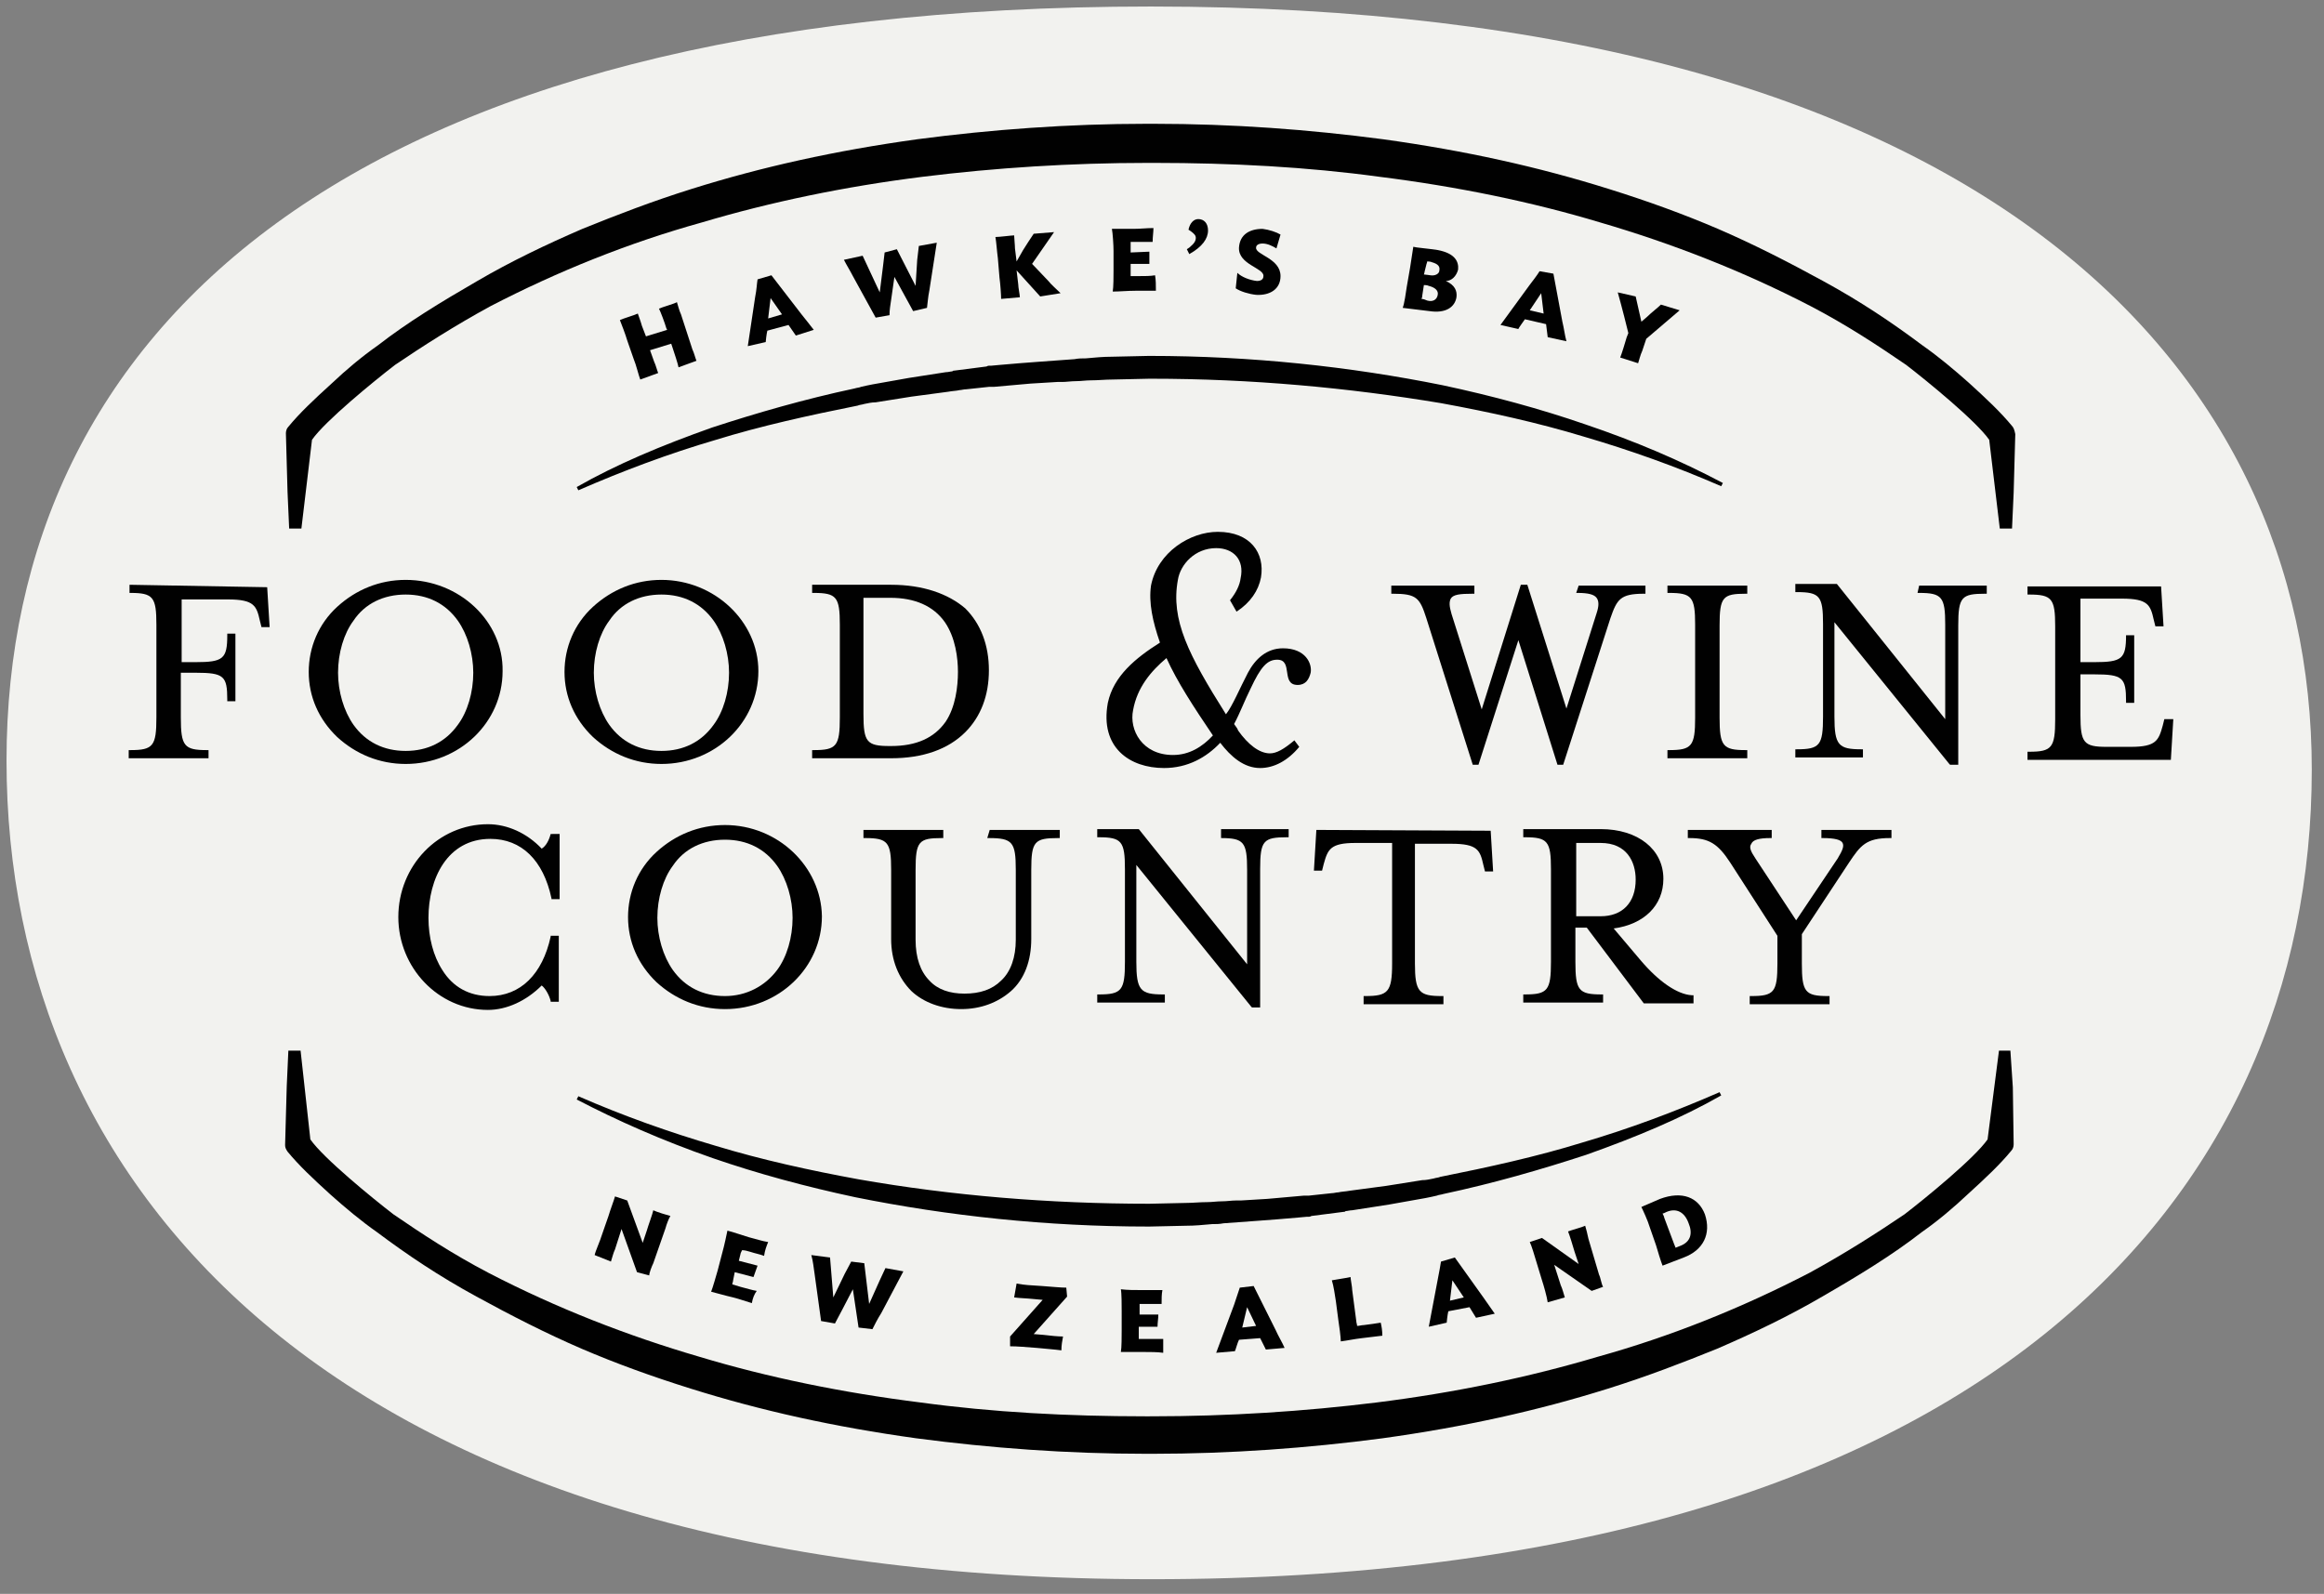 <?xml version="1.0" encoding="utf-8"?>
<!-- Generator: Adobe Illustrator 23.1.1, SVG Export Plug-In . SVG Version: 6.00 Build 0)  -->
<svg version="1.1" id="Layer_1" xmlns="http://www.w3.org/2000/svg" xmlns:xlink="http://www.w3.org/1999/xlink" x="0px" y="0px"
	 viewBox="0 0 285.3 195.7" style="enable-background:new 0 0 285.3 195.7;" xml:space="preserve">
<rect x="0" y="0" width="285.3" height="195.7" fill="#808080" stroke="none"/>
<style type="text/css">
	.st0{fill:#F2F2EF;}
	.st1{fill:#010101;}
</style>
<g>
	<path class="st0" d="M283.8,94.5c0,52.5-40.3,99.4-142.4,99.4C41,193.9,0.8,145.9,0.8,93.4S42.3,0.8,141.3,0.8
		C243,0.8,283.8,44.7,283.8,94.5z"/>
	<g>
		<path class="st1" d="M15.9,71.8v1H16c2.8,0,3.2,0.5,3.2,3.9v11.4c0,3.5-0.4,4-3.2,4h-0.2v1h9.8v-1h-0.2c-2.8,0-3.2-0.5-3.2-4v-5.5
			H24c3.5,0,3.9,0.4,3.9,3.3v0.2h1v-8.3h-1V78c0,2.9-0.5,3.3-3.9,3.3h-1.7v-7.7H28c3.2,0,3.5,0.8,3.9,2.6l0.2,0.8h1l-0.3-4.9
			L15.9,71.8L15.9,71.8z"/>
		<path class="st1" d="M49.8,71.2c-3.2,0-6.1,1.2-8.4,3.3s-3.5,5-3.5,8s1.2,5.8,3.5,8c2.3,2.1,5.2,3.3,8.4,3.3
			c6.6,0,11.9-5.1,11.9-11.4C61.8,76.3,56.4,71.2,49.8,71.2 M49.8,92.2c-2.7,0-4.9-1.1-6.4-3.2c-1.2-1.7-1.9-4.1-1.9-6.4
			c0-2.4,0.7-4.8,1.9-6.4c1.4-2.1,3.7-3.2,6.4-3.2s4.9,1.1,6.4,3.2c1.2,1.7,1.9,4.1,1.9,6.4c0,2.4-0.7,4.8-1.9,6.4
			C54.7,91.1,52.5,92.2,49.8,92.2"/>
		<path class="st1" d="M81.2,71.2c-3.2,0-6.1,1.2-8.4,3.3s-3.5,5-3.5,8s1.2,5.8,3.5,8c2.3,2.1,5.2,3.3,8.4,3.3
			c6.6,0,11.9-5.1,11.9-11.4C93.1,76.3,87.7,71.2,81.2,71.2 M81.2,92.2c-2.7,0-4.9-1.1-6.4-3.2c-1.2-1.7-1.9-4.1-1.9-6.4
			c0-2.4,0.7-4.8,1.9-6.4c1.4-2.1,3.7-3.2,6.4-3.2c2.7,0,4.9,1.1,6.4,3.2c1.2,1.7,1.9,4.1,1.9,6.4c0,2.4-0.7,4.8-1.9,6.4
			C86.1,91.1,83.9,92.2,81.2,92.2"/>
		<path class="st1" d="M109.4,71.8h-9.7v1h0.2c2.8,0,3.2,0.5,3.2,3.9v11.4c0,3.5-0.4,4-3.2,4h-0.2v1h9.7c3.9,0,7-1.1,9.1-3.2
			c1.9-1.9,2.9-4.5,2.9-7.6s-1-5.7-2.9-7.6C116.4,72.9,113.3,71.8,109.4,71.8 M116.1,88.6c-1.4,2-3.6,3-6.7,3h-0.2
			c-2.8,0-3.2-0.5-3.2-3.9V73.4h3.3c3,0,5.3,1,6.7,3c1.3,1.9,1.6,4.4,1.6,6.1C117.6,84.3,117.3,86.8,116.1,88.6"/>
		<path class="st1" d="M193.5,72.8h0.2c1.3,0,2,0.2,2.3,0.6s0.3,1,0,1.9L192.3,87l-4.8-15.2h-0.8l-4.8,15.3l-3.7-11.7
			c-0.3-1-0.3-1.5-0.1-1.9c0.3-0.5,1.1-0.6,2.7-0.6h0.2v-1h-10.2v1h0.2c2.9,0,3.3,0.5,4.1,3l5.7,18h0.7l4.9-15.3l4.8,15.3h0.7
			l5.8-18c0.8-2.3,1.2-3,4.1-3h0.2v-1h-8.2L193.5,72.8L193.5,72.8z"/>
		<path class="st1" d="M204.7,72.8h0.2c2.8,0,3.2,0.5,3.2,3.9v11.4c0,3.5-0.4,4-3.2,4h-0.2v1h9.8v-1h-0.2c-2.8,0-3.2-0.5-3.2-4V76.8
			c0-3.5,0.4-3.9,3.2-3.9h0.2v-1h-9.8V72.8z"/>
		<path class="st1" d="M235.4,72.8h0.2c2.8,0,3.2,0.5,3.2,3.9v11.6l-13.3-16.6h-5.1v1h0.2c2.8,0,3.2,0.5,3.2,3.9V88
			c0,3.5-0.4,4-3.2,4h-0.2v1h8.3v-1h-0.2c-2.8,0-3.3-0.5-3.3-4V76.4l14.1,17.4l0.1,0.1h1V76.8c0-3.5,0.4-3.9,3.3-3.9h0.2v-1h-8.3
			L235.4,72.8L235.4,72.8z"/>
		<path class="st1" d="M265.7,88.3l-0.2,0.8c-0.5,1.8-0.8,2.6-3.9,2.6h-3c-2.8,0-3.2-0.5-3.2-3.9v-5h1.7c3.5,0,3.9,0.4,3.9,3.3v0.2
			h1V78h-1l0,0c0,2.9-0.5,3.3-3.9,3.3h-1.7v-7.8h5.1c3.2,0,3.5,0.8,3.9,2.6l0.2,0.8h1l-0.3-4.9h-16.4v1h0.2c2.8,0,3.2,0.5,3.2,3.9
			v11.4c0,3.5-0.4,4-3.2,4h-0.2v1h17.6l0.3-5H265.7z"/>
		<path class="st1" d="M211.1,134.1c-5.5,2.4-11.1,4.5-16.9,6.2c-5.5,1.7-11.4,3-17.4,4.2c-0.2,0.1-0.5,0.1-0.8,0.2
			c-0.5,0.1-0.9,0.2-1.4,0.2l-4.4,0.7l-4.5,0.6c-0.5,0.1-1,0.1-1.4,0.2c-0.3,0-0.5,0.1-0.8,0.1l-2.8,0.3c-0.2,0-0.2,0-0.4,0
			c-0.1,0-0.2,0-0.2,0l-4.5,0.4l-3.3,0.2c-0.2,0-0.4,0-0.6,0c-0.5,0-1.1,0.1-1.7,0.1c-0.6,0-1.2,0.1-1.8,0.1c-0.9,0-1.8,0.1-2.6,0.1
			l-4.5,0.1c-12.3,0-24.3-1-35.7-3c-6-1.1-11.9-2.4-17.5-4.1c-5.8-1.7-11.4-3.7-16.9-6.1l-0.2,0.4c5,2.6,10.4,5,16.7,7.2
			c5.5,1.9,11.4,3.5,17.5,4.8c11.4,2.3,23.5,3.6,36,3.6h0.1l4.5-0.1c1.1,0,2.1-0.1,3.2-0.2c0.5,0,0.9,0,1.4-0.1
			c2.6-0.2,5.8-0.4,9.1-0.7l1.1-0.1c0.1,0,0.2,0,0.2,0c0.2,0,0.2,0,0.4-0.1l3.9-0.5c0.1,0,0.2,0,0.3-0.1c0.2,0,0.5-0.1,0.8-0.1
			l4.5-0.7l4.5-0.8c0.5-0.1,1-0.2,1.4-0.3c0.2-0.1,0.5-0.1,0.8-0.2c6.1-1.3,12-3,17.5-4.8c6.2-2.2,11.7-4.5,16.6-7.3L211.1,134.1z"
			/>
		<path class="st1" d="M73.9,151.6l0.8-2.3c0.2-0.7,0.7-2,0.8-2.4l1.5,0.5l1.9,5.2l0.5-1.5c0.2-0.7,0.7-2,0.8-2.5
			c0.4,0.2,1.7,0.6,2.1,0.7c-0.2,0.3-0.5,1.1-0.6,1.5l-1.5,4.3c-0.2,0.4-0.5,1.2-0.5,1.5l-1.5-0.4l-1.9-5.3l-0.8,2.5
			c-0.2,0.4-0.4,1.2-0.5,1.5l-2-0.8C73.1,153.6,73.7,152.3,73.9,151.6"/>
		<path class="st1" d="M92.3,160c-0.7-0.2-1.5-0.5-2.3-0.7c-0.9-0.2-1.9-0.5-2.7-0.7c0.2-0.5,0.6-1.9,0.8-2.6l0.6-2.3
			c0.2-0.7,0.5-2.1,0.6-2.6c0.8,0.2,1.6,0.5,2.6,0.8c0.8,0.2,1.7,0.5,2.4,0.6c-0.2,0.5-0.4,1-0.5,1.7c-0.5-0.2-1.1-0.3-1.7-0.5
			c-0.3-0.1-0.7-0.2-1-0.2c-0.1,0.2-0.2,0.4-0.2,0.5l-0.2,0.8l2.3,0.6c-0.2,0.5-0.3,0.9-0.5,1.4l-2.3-0.6l-0.2,1
			c0,0.2-0.1,0.3-0.1,0.5c0.3,0.1,0.7,0.2,1,0.3c0.8,0.2,1.4,0.4,2,0.5C92.6,158.9,92.4,159.4,92.3,160"/>
		<path class="st1" d="M108.2,161.2c-0.5,0.8-0.8,1.4-1.1,2l-1.7-0.2l-0.7-4.7l-1.3,2.5c-0.3,0.6-0.6,1.1-0.9,1.7l-1.7-0.3l-0.8-5.8
			c-0.1-0.7-0.2-1.6-0.4-2.3l2.3,0.3l0.4,4.9l1.4-2.9l0.8-1.5l1.6,0.2l0.6,5l1.3-2.9l0.7-1.5l2.2,0.4L108.2,161.2z"/>
		<path class="st1" d="M131,159.2l-4.1,4.6l1.2,0.1c0.8,0.1,1.8,0.2,2.4,0.2c-0.1,0.5-0.2,1.1-0.2,1.7c-0.7-0.1-2-0.2-3-0.3
			c-1.3-0.1-2.4-0.2-3.3-0.2v-1.2l4-4.5l-1.1-0.1c-0.9-0.1-1.7-0.1-2.4-0.2c0.1-0.5,0.2-1.2,0.3-1.7c1.1,0.2,1.6,0.2,3.1,0.3
			c1.4,0.1,2.3,0.2,3,0.2L131,159.2z"/>
		<path class="st1" d="M142.8,166.1c-0.7-0.1-1.6-0.1-2.4-0.1c-1,0-2,0-2.8,0c0.1-0.5,0.1-2,0.1-2.6V161c0-0.7,0-2.2-0.1-2.7
			c0.8,0.1,1.7,0.1,2.6,0.1c0.9,0,1.7,0,2.5,0c-0.1,0.5-0.1,1.1-0.1,1.7c-0.5,0-1.1,0-1.7,0c-0.3,0-0.7,0-1,0c0,0.2,0,0.4,0,0.5v0.8
			h2.3c0,0.5-0.1,1-0.1,1.5h-2.3v1c0,0.2,0,0.4,0,0.5c0.3,0,0.7,0,1,0c0.8,0,1.4,0,2,0C142.8,164.9,142.8,165.4,142.8,166.1"/>
		<path class="st1" d="M151.5,160.2c0.3-0.9,0.5-1.5,0.7-2.1l1.7-0.2l2.7,5.4c0.3,0.7,0.8,1.5,1.1,2.2l-2.3,0.2l-0.7-1.4l-2.6,0.2
			c-0.2,0.4-0.4,1.2-0.5,1.4l-2.3,0.2L151.5,160.2z M152.5,163l1.7-0.2l-1.1-2.3L152.5,163z"/>
		<path class="st1" d="M169.7,164c-0.8,0.1-1.6,0.2-2.5,0.3s-1.8,0.3-2.6,0.4c0-0.5-0.2-2-0.3-2.6l-0.3-2.3c-0.1-0.7-0.3-2-0.5-2.6
			c0.5-0.1,1.9-0.3,2.3-0.4c0,0.3,0.2,1.2,0.2,1.6l0.5,3.8c0,0.2,0.1,0.4,0.1,0.6c0.3,0,0.5-0.1,0.8-0.1c0.8-0.1,1.5-0.2,2.1-0.3
			C169.6,162.8,169.7,163.4,169.7,164"/>
		<path class="st1" d="M176.5,157.1c0.2-1,0.3-1.6,0.4-2.2l1.7-0.5l3.5,4.9c0.4,0.6,1,1.4,1.4,2l-2.3,0.5l-0.8-1.3l-2.6,0.5
			c-0.1,0.4-0.2,1.3-0.2,1.4l-2.2,0.5L176.5,157.1z M178,159.7l1.7-0.4l-1.4-2.1L178,159.7z"/>
		<path class="st1" d="M189.3,157.2l-0.7-2.3c-0.2-0.7-0.6-2-0.8-2.4l1.5-0.5l4.5,3.2l-0.5-1.5c-0.2-0.7-0.6-2-0.8-2.5
			c0.5-0.2,1.7-0.5,2.1-0.7c0.1,0.3,0.3,1.1,0.4,1.6l1.3,4.4c0.2,0.4,0.3,1.2,0.5,1.5l-1.4,0.5l-4.6-3.2l0.8,2.5
			c0.2,0.4,0.4,1.2,0.5,1.5l-2.1,0.6C189.9,159.2,189.5,157.8,189.3,157.2"/>
		<path class="st1" d="M206.7,154.4l-2.6,1c-0.2-0.5-0.6-1.8-0.8-2.5l-0.8-2.3c-0.2-0.7-0.8-2-1-2.4c0.4-0.2,1.2-0.5,2.3-1
			c2.7-1,4.7-0.2,5.5,1.9C210.1,151.5,209.1,153.5,206.7,154.4 M204.6,148.8c-0.2,0.1-0.4,0.2-0.5,0.2c0.1,0.2,0.2,0.4,0.2,0.5
			l1.2,3.2c0.1,0.2,0.1,0.3,0.2,0.5c0.2-0.1,0.3-0.1,0.5-0.2c1.4-0.5,1.6-1.6,1.1-2.8C206.8,148.8,205.8,148.3,204.6,148.8"/>
		<path class="st1" d="M247.1,133.5l-0.3-4.5h-1.4l-1.4,10.9c-1.6,2.3-7.6,7.2-10.2,9.2c-3.4,2.3-7.3,4.8-11.7,7.2
			c-8.3,4.3-17,7.8-26,10.3c-8.4,2.5-17.5,4.4-27.1,5.6c-8.9,1.1-18.2,1.7-27.6,1.7c-0.1,0-0.2,0-0.2,0H141l0,0l0,0
			c-0.1,0-0.2,0-0.2,0c-0.1,0-0.2,0-0.2,0c-9.5,0-18.8-0.5-27.6-1.7c-9.6-1.2-18.8-3.1-27.1-5.6c-8.9-2.6-17.6-6-25.9-10.3
			c-4.4-2.3-8.2-4.8-11.7-7.2c-2.6-2-8.6-6.9-10.2-9.2L36.9,129h-1.5l-0.2,4.4l-0.2,7.2c0,0.3,0.1,0.5,0.3,0.8
			c1.4,1.7,3.1,3.3,5.3,5.3c1.8,1.6,3.7,3.2,5.7,4.6c3.6,2.7,7.6,5.4,12.2,7.9c4.2,2.3,8.5,4.5,12.9,6.4c4.2,1.8,8.6,3.4,13.4,4.9
			c8.6,2.7,17.6,4.7,27.7,6.1c9.1,1.2,18.5,1.9,28.2,1.9c0.1,0,0.2,0,0.2,0h0.2c0.1,0,0.2,0,0.2,0c0.1,0,0.2,0,0.2,0
			c9.6,0,19.1-0.7,28.2-1.9c10.1-1.4,19.1-3.4,27.7-6.1c4.8-1.5,9.2-3.2,13.4-4.9c4.4-1.9,8.8-4,12.9-6.4c4.5-2.6,8.6-5.1,12.2-7.9
			c2-1.4,3.9-3,5.7-4.7c2.2-2,3.9-3.6,5.3-5.3l0,0c0.2-0.2,0.3-0.5,0.3-0.8L247.1,133.5z"/>
		<path class="st1" d="M153.2,82.6c0.9-1.7,2.3-3,4.3-3c2.8,0,3.6,1.9,3.4,3c-0.2,0.8-0.6,1.5-1.6,1.5c-2.1,0-0.5-3.1-2.5-3.1
			c-1.2,0-2,0.8-3.3,3.6c-0.7,1.4-1.3,3-2,4.3c0.2,0.3,0.4,0.5,0.5,0.8c1.2,1.7,2.6,2.8,3.9,2.8c0.8,0,1.7-0.5,3-1.6l0.6,0.8
			c-1.4,1.7-3.1,2.6-4.8,2.6c-2,0-3.6-1.4-4.9-3.1c-1.7,1.8-4,3.1-6.9,3.1c-4.2,0-7.9-2.5-6.9-8c0.7-3.3,3.4-5.5,6.4-7.4
			c-0.9-2.6-1.4-4.9-1.1-7c0.8-4.1,4.8-6.6,8.2-6.6c4,0,5.8,2.6,5.3,5.6c-0.3,1.6-1.3,3.1-3,4.2l-0.8-1.4c0.8-1,1.2-1.9,1.3-2.7
			c0.5-2.3-0.9-3.7-3-3.7c-2.6,0-4.4,2-4.7,3.9c-0.9,4.9,1.3,9.2,5.9,16.5C151.3,86.7,152.2,84.5,153.2,82.6 M143.2,80.8
			c-1.9,1.6-3.6,3.6-4.1,6.4c-0.5,2.4,1.1,5.5,4.9,5.5c2,0,3.6-1,4.9-2.4C146.6,86.9,144.5,83.7,143.2,80.8"/>
		<path class="st1" d="M247,52.3L247,52.3c-1.4-1.7-3.1-3.3-5.3-5.3c-1.8-1.6-3.7-3.2-5.7-4.6c-3.6-2.7-7.6-5.4-12.2-7.9
			c-4.2-2.3-8.5-4.5-12.9-6.4c-4.2-1.8-8.6-3.4-13.4-4.9c-8.6-2.7-17.6-4.7-27.7-6.1c-9.1-1.2-18.5-1.9-28.2-1.9c-0.1,0-0.2,0-0.2,0
			h-0.2c-0.1,0-0.2,0-0.2,0c-0.1,0-0.2,0-0.2,0c-9.6,0-19.1,0.7-28.2,1.9c-10.1,1.4-19.1,3.4-27.7,6.1c-4.8,1.5-9.2,3.2-13.4,4.9
			c-4.4,1.9-8.8,4-12.9,6.4c-4.5,2.6-8.6,5.1-12.2,7.9c-2,1.4-3.9,3-5.7,4.7c-2.2,2-3.9,3.6-5.3,5.3l0,0c-0.2,0.2-0.3,0.5-0.3,0.8
			l0.2,7.2l0.2,4.5H37L38.3,54c1.6-2.3,7.6-7.2,10.2-9.2c3.4-2.3,7.3-4.8,11.7-7.2c8.3-4.3,17-7.8,26-10.3
			c8.4-2.5,17.5-4.4,27.1-5.6c8.9-1.1,18.2-1.7,27.6-1.7c0.1,0,0.2,0,0.2,0h0.2l0,0l0,0l0,0c0.1,0,0.2,0,0.2,0c0.1,0,0.2,0,0.2,0
			c9.5,0,18.8,0.5,27.6,1.7c9.6,1.2,18.8,3.1,27.1,5.6c8.9,2.6,17.6,6,25.9,10.3c4.4,2.3,8.2,4.8,11.7,7.2c2.6,2,8.6,6.9,10.2,9.2
			l1.3,10.9h1.5l0.2-4.4l0.2-7.2C247.3,52.8,247.2,52.5,247,52.3"/>
		<path class="st1" d="M194.6,52.1c-5.5-1.9-11.4-3.5-17.5-4.8c-11.4-2.3-23.5-3.6-36-3.6H141l-4.5,0.1c-1.1,0-2.1,0.1-3.2,0.2
			c-0.5,0-0.9,0-1.4,0.1c-2.6,0.2-5.8,0.4-9.1,0.7l-1.1,0.1c-0.1,0-0.2,0-0.2,0c-0.2,0-0.2,0-0.4,0.1l-3.9,0.5c-0.1,0-0.2,0-0.3,0.1
			c-0.2,0-0.5,0.1-0.8,0.1l-4.5,0.7l-4.5,0.8c-0.5,0.1-1,0.2-1.4,0.3c-0.2,0.1-0.5,0.1-0.8,0.2c-6.1,1.3-12,3-17.5,4.8
			c-6.2,2.2-11.7,4.5-16.6,7.3l0.2,0.4c5.5-2.4,11.1-4.5,16.9-6.2c5.5-1.7,11.4-3,17.4-4.2c0.2-0.1,0.5-0.1,0.8-0.2
			c0.5-0.1,0.9-0.2,1.4-0.2l4.4-0.7l4.5-0.6c0.5-0.1,1-0.1,1.4-0.2c0.2,0,0.5-0.1,0.8-0.1l2.8-0.3c0.2,0,0.2,0,0.4,0
			c0.1,0,0.2,0,0.2,0l4.5-0.4l3.3-0.2c0.2,0,0.4,0,0.6,0c0.5,0,1.1-0.1,1.7-0.1c0.6,0,1.2-0.1,1.8-0.1c0.9,0,1.8-0.1,2.7-0.1
			l4.5-0.1h0.2c12.3,0,24.2,1.1,35.6,3c6,1.1,11.9,2.4,17.5,4.1c5.8,1.7,11.4,3.7,16.9,6.1l0.2-0.4
			C206.2,56.5,200.8,54.2,194.6,52.1"/>
		<path class="st1" d="M67.6,102.4c-0.2,0.8-0.6,1.5-1.1,1.8c-1.8-1.9-4.2-3-6.6-3c-6.1,0-11,5.1-11,11.4c0,6.2,4.9,11.4,11,11.4
			c2.3,0,4.7-1.1,6.6-3c0.4,0.3,0.9,1.1,1.1,1.9v0.1h1v-8.1h-1v0.1c-1,4.6-3.7,7.3-7.5,7.3c-2.5,0-4.5-1.1-5.8-3.2
			c-1.1-1.7-1.7-4-1.7-6.4c0-4.8,2.3-9.7,7.6-9.7c3.8,0,6.5,2.6,7.5,7.3v0.1h1v-8L67.6,102.4L67.6,102.4L67.6,102.4z"/>
		<path class="st1" d="M89,101.3c-3.2,0-6.1,1.2-8.4,3.3s-3.5,5-3.5,8s1.2,5.8,3.5,8c2.3,2.1,5.2,3.3,8.4,3.3
			c6.6,0,11.9-5.1,11.9-11.4C100.8,106.4,95.5,101.3,89,101.3 M89,122.3c-2.7,0-4.9-1.1-6.4-3.2c-1.2-1.7-1.9-4.1-1.9-6.4
			c0-2.4,0.7-4.8,1.9-6.4c1.4-2.1,3.7-3.2,6.4-3.2c2.7,0,4.9,1.1,6.4,3.2c1.2,1.7,1.9,4.1,1.9,6.4c0,2.4-0.7,4.8-1.9,6.4
			C93.9,121.1,91.6,122.3,89,122.3"/>
		<path class="st1" d="M121.2,102.9h0.2c2.9,0,3.3,0.5,3.3,3.9v8.6c0,2.1-0.6,3.9-1.8,5c-1.1,1.1-2.6,1.6-4.5,1.6
			c-1.8,0-3.3-0.5-4.3-1.6c-1.1-1.1-1.7-2.8-1.7-5v-8.6c0-3.5,0.4-3.9,3.2-3.9h0.2v-1H106v1h0.2c2.8,0,3.2,0.5,3.2,3.9v8.5
			c0,2.6,0.9,4.8,2.5,6.4c1.5,1.4,3.7,2.2,6.1,2.2s4.5-0.8,6.1-2.2c1.7-1.5,2.5-3.8,2.5-6.4v-8.5c0-3.5,0.4-3.9,3.3-3.9h0.2v-1h-8.6
			L121.2,102.9L121.2,102.9z"/>
		<path class="st1" d="M149.7,102.9h0.2c2.8,0,3.2,0.5,3.2,3.9v11.6l-13.3-16.6h-5.1v1h0.2c2.8,0,3.2,0.5,3.2,3.9v11.4
			c0,3.5-0.4,4-3.2,4h-0.2v1h8.3v-1h-0.2c-2.8,0-3.3-0.5-3.3-4v-11.9l14.1,17.4l0.1,0.1h1v-17c0-3.5,0.4-3.9,3.3-3.9h0.2v-1h-8.3
			v1.1H149.7z"/>
		<path class="st1" d="M161.6,101.9l-0.3,5h1l0.2-0.8c0.5-1.8,0.8-2.6,3.9-2.6h4.5v14.8c0,3.5-0.5,4-3.3,4h-0.2v1h9.8v-1H177
			c-2.8,0-3.3-0.5-3.3-4v-14.7h4.5c3.2,0,3.5,0.8,3.9,2.6l0.2,0.8h1l-0.3-5L161.6,101.9L161.6,101.9z"/>
		<path class="st1" d="M201.4,117.9l-3.3-3.9c3.7-0.5,6.1-2.8,6.1-6.1c0-3.6-3.1-6.1-7.7-6.1H187v1h0.2c2.8,0,3.2,0.5,3.2,3.9v11.4
			c0,3.5-0.4,4-3.2,4H187v1h9.8v-1h-0.2c-2.8,0-3.2-0.5-3.2-4v-4.2h1.4l7,9.3h6.1v-1h-0.2C205.9,122.1,203.6,120.5,201.4,117.9
			 M193.5,103.5h3c3.2,0,4.3,2.3,4.3,4.5c0,2.8-1.6,4.5-4.3,4.5h-3V103.5z"/>
		<path class="st1" d="M223.6,101.9v1h0.2c1.4,0,2.2,0.2,2.4,0.6s0,0.9-0.6,1.9l-5.1,7.6l-5-7.6c-0.6-0.9-0.8-1.4-0.5-1.8
			c0.2-0.5,1-0.7,2.3-0.7h0.2v-1h-10.3v1h0.2c2.4,0,3.5,0.7,5,3l5.8,9v3.4c0,3.5-0.4,4-3.2,4h-0.2v1h9.8v-1h-0.2
			c-2.8,0-3.2-0.5-3.2-4v-3.6l5.8-8.8c1.4-2.1,2.1-3,5-3h0.2v-1C232.1,101.9,223.6,101.9,223.6,101.9z"/>
		<path class="st1" d="M83.3,45.1c-0.1-0.5-0.5-1.7-0.7-2.3l-0.2-0.6L79.8,43l0.5,1.4c0.2,0.4,0.4,1.2,0.5,1.4l-2.2,0.8
			c-0.2-0.5-0.5-1.8-0.8-2.5L77,41.8c-0.2-0.7-0.7-2-0.9-2.5c0.4-0.2,1.8-0.6,2.2-0.8c0.1,0.3,0.4,1.1,0.5,1.5l0.5,1.3l2.6-0.8
			l-0.1-0.2c-0.2-0.7-0.7-2-0.9-2.4c0.4-0.2,1.9-0.6,2.2-0.8c0.1,0.3,0.3,1.1,0.5,1.5l1.4,4.3c0.2,0.4,0.4,1.2,0.5,1.4L83.3,45.1z"
			/>
		<path class="st1" d="M92.7,36.5c0.2-1,0.2-1.6,0.3-2.2l1.7-0.5l3.7,4.8c0.5,0.6,1.1,1.4,1.5,1.9l-2.2,0.7l-0.9-1.3l-2.6,0.7
			C94.1,41,94,41.9,94,42l-2.2,0.5L92.7,36.5z M94.3,39.1l1.7-0.5l-1.4-2L94.3,39.1z"/>
		<path class="st1" d="M114.1,35.6c-0.2,1-0.2,1.5-0.3,2.2l-1.7,0.4l-2.3-4.2l-0.4,2.8c-0.1,0.7-0.2,1.2-0.2,1.9l-1.7,0.3l-2.8-5.1
			c-0.3-0.6-0.8-1.4-1.1-2l2.3-0.5l2.1,4.5l0.4-3.2l0.2-1.7l1.5-0.4l2.3,4.5l0.2-3.2l0.2-1.7l2.2-0.4L114.1,35.6z"/>
		<path class="st1" d="M124.8,33.2l0.2,1.7c0,0.4,0.2,1.3,0.2,1.6l-2.3,0.2c0-0.5-0.1-1.9-0.2-2.6l-0.2-2.4
			c-0.1-0.7-0.2-2.1-0.3-2.6c0.5,0,2-0.2,2.3-0.2c0,0.3,0.1,1.2,0.1,1.6l0.2,1.6l0.8-1.4c0.3-0.5,0.9-1.4,1.3-2l2.5-0.2l-2.7,3.9
			l2,2.1c0.3,0.4,1.1,1.1,1.5,1.5l-2.5,0.4L124.8,33.2z"/>
		<path class="st1" d="M141.9,35.7c-0.8,0-1.6,0-2.5,0c-1,0-2,0.1-2.8,0.1c0.1-0.5,0.1-2,0.1-2.6v-2.4c0-0.7-0.1-2.2-0.2-2.7
			c0.8,0,1.7,0,2.6,0c0.9,0,1.7-0.1,2.5-0.1c0,0.5-0.1,1.1-0.1,1.7c-0.5,0-1.1,0-1.7,0c-0.3,0-0.7,0-1,0c0,0.2,0,0.4,0,0.5V31
			l2.3-0.1c0,0.5,0,1,0,1.5h-2.3v1c0,0.2,0,0.4,0,0.5c0.3,0,0.7,0,1,0c0.8,0,1.4,0,2-0.1C141.9,34.4,141.9,35,141.9,35.7"/>
		<path class="st1" d="M145.7,30.6l0.3-0.2c0.6-0.5,0.8-0.8,0.8-1.2c0-0.3-0.2-0.5-0.6-0.8l-0.3-0.2c0.2-0.9,0.7-1.3,1.2-1.3
			c0.7,0,1.2,0.5,1.2,1.4c0,1-0.7,2-2.3,2.9L145.7,30.6z"/>
		<path class="st1" d="M154.2,36.2c-0.9-0.1-1.9-0.4-2.5-0.8l0.2-1.9c0.5,0.5,1.5,0.9,2.4,1c0.5,0,0.8-0.2,0.8-0.6
			c0.1-1-3.1-1.4-3-3.5c0.1-1.6,1.3-2.3,2.9-2.3c0.8,0.1,1.7,0.4,2.2,0.7l-0.5,1.7c-0.5-0.3-1.1-0.6-1.7-0.6c-0.5,0-0.8,0.2-0.8,0.5
			c-0.1,0.9,3,1.3,3,3.5C157.2,35.5,155.9,36.3,154.2,36.2"/>
		<path class="st1" d="M172.2,37.8c0.2-0.5,0.4-1.9,0.5-2.6l0.4-2.3c0.1-0.7,0.3-2,0.4-2.6c0.3,0.1,1.7,0.2,3,0.4
			c2.1,0.4,2.6,1.4,2.5,2.4c-0.2,0.8-0.8,1.4-1.5,1.4c1.1,0.5,1.4,1.2,1.3,2c-0.2,1.2-1.3,2-3.3,1.7L172.2,37.8z M175.2,36.9
			c0.7,0.2,1.2-0.1,1.3-0.7c0.1-0.5-0.3-0.9-1.1-1.1c-0.2-0.1-0.5-0.1-0.6-0.1l-0.2,1.3c0,0.1,0,0.2-0.1,0.4
			C174.7,36.7,175,36.8,175.2,36.9 M175.6,33.8c0.6,0.1,1.1-0.2,1.1-0.6c0.1-0.5-0.2-0.8-0.9-1c-0.2-0.1-0.5-0.1-0.6-0.1
			c0,0.2-0.1,0.3-0.1,0.4l-0.2,0.8c0,0.1-0.1,0.4-0.1,0.4C175,33.7,175.5,33.8,175.6,33.8"/>
		<path class="st1" d="M187.7,35.1c0.6-0.8,1-1.3,1.3-1.8l1.7,0.3l1.1,5.9c0.2,0.8,0.3,1.7,0.5,2.4l-2.3-0.5l-0.2-1.6l-2.6-0.6
			c-0.2,0.3-0.8,1.1-0.8,1.2l-2.2-0.5L187.7,35.1z M187.8,38.1l1.7,0.4l-0.3-2.5L187.8,38.1z"/>
		<path class="st1" d="M200.8,36.4l0.7,3.1l0.7-0.6c0.5-0.5,1.3-1.1,1.7-1.5l2.3,0.7l-4.1,3.5l-0.5,1.5c-0.2,0.4-0.4,1.2-0.5,1.5
			l-2.2-0.7c0.2-0.5,0.6-1.8,0.8-2.5l0.2-0.5l-0.5-2c-0.2-0.8-0.6-2.3-0.8-3L200.8,36.4z"/>
	</g>
</g>
</svg>
